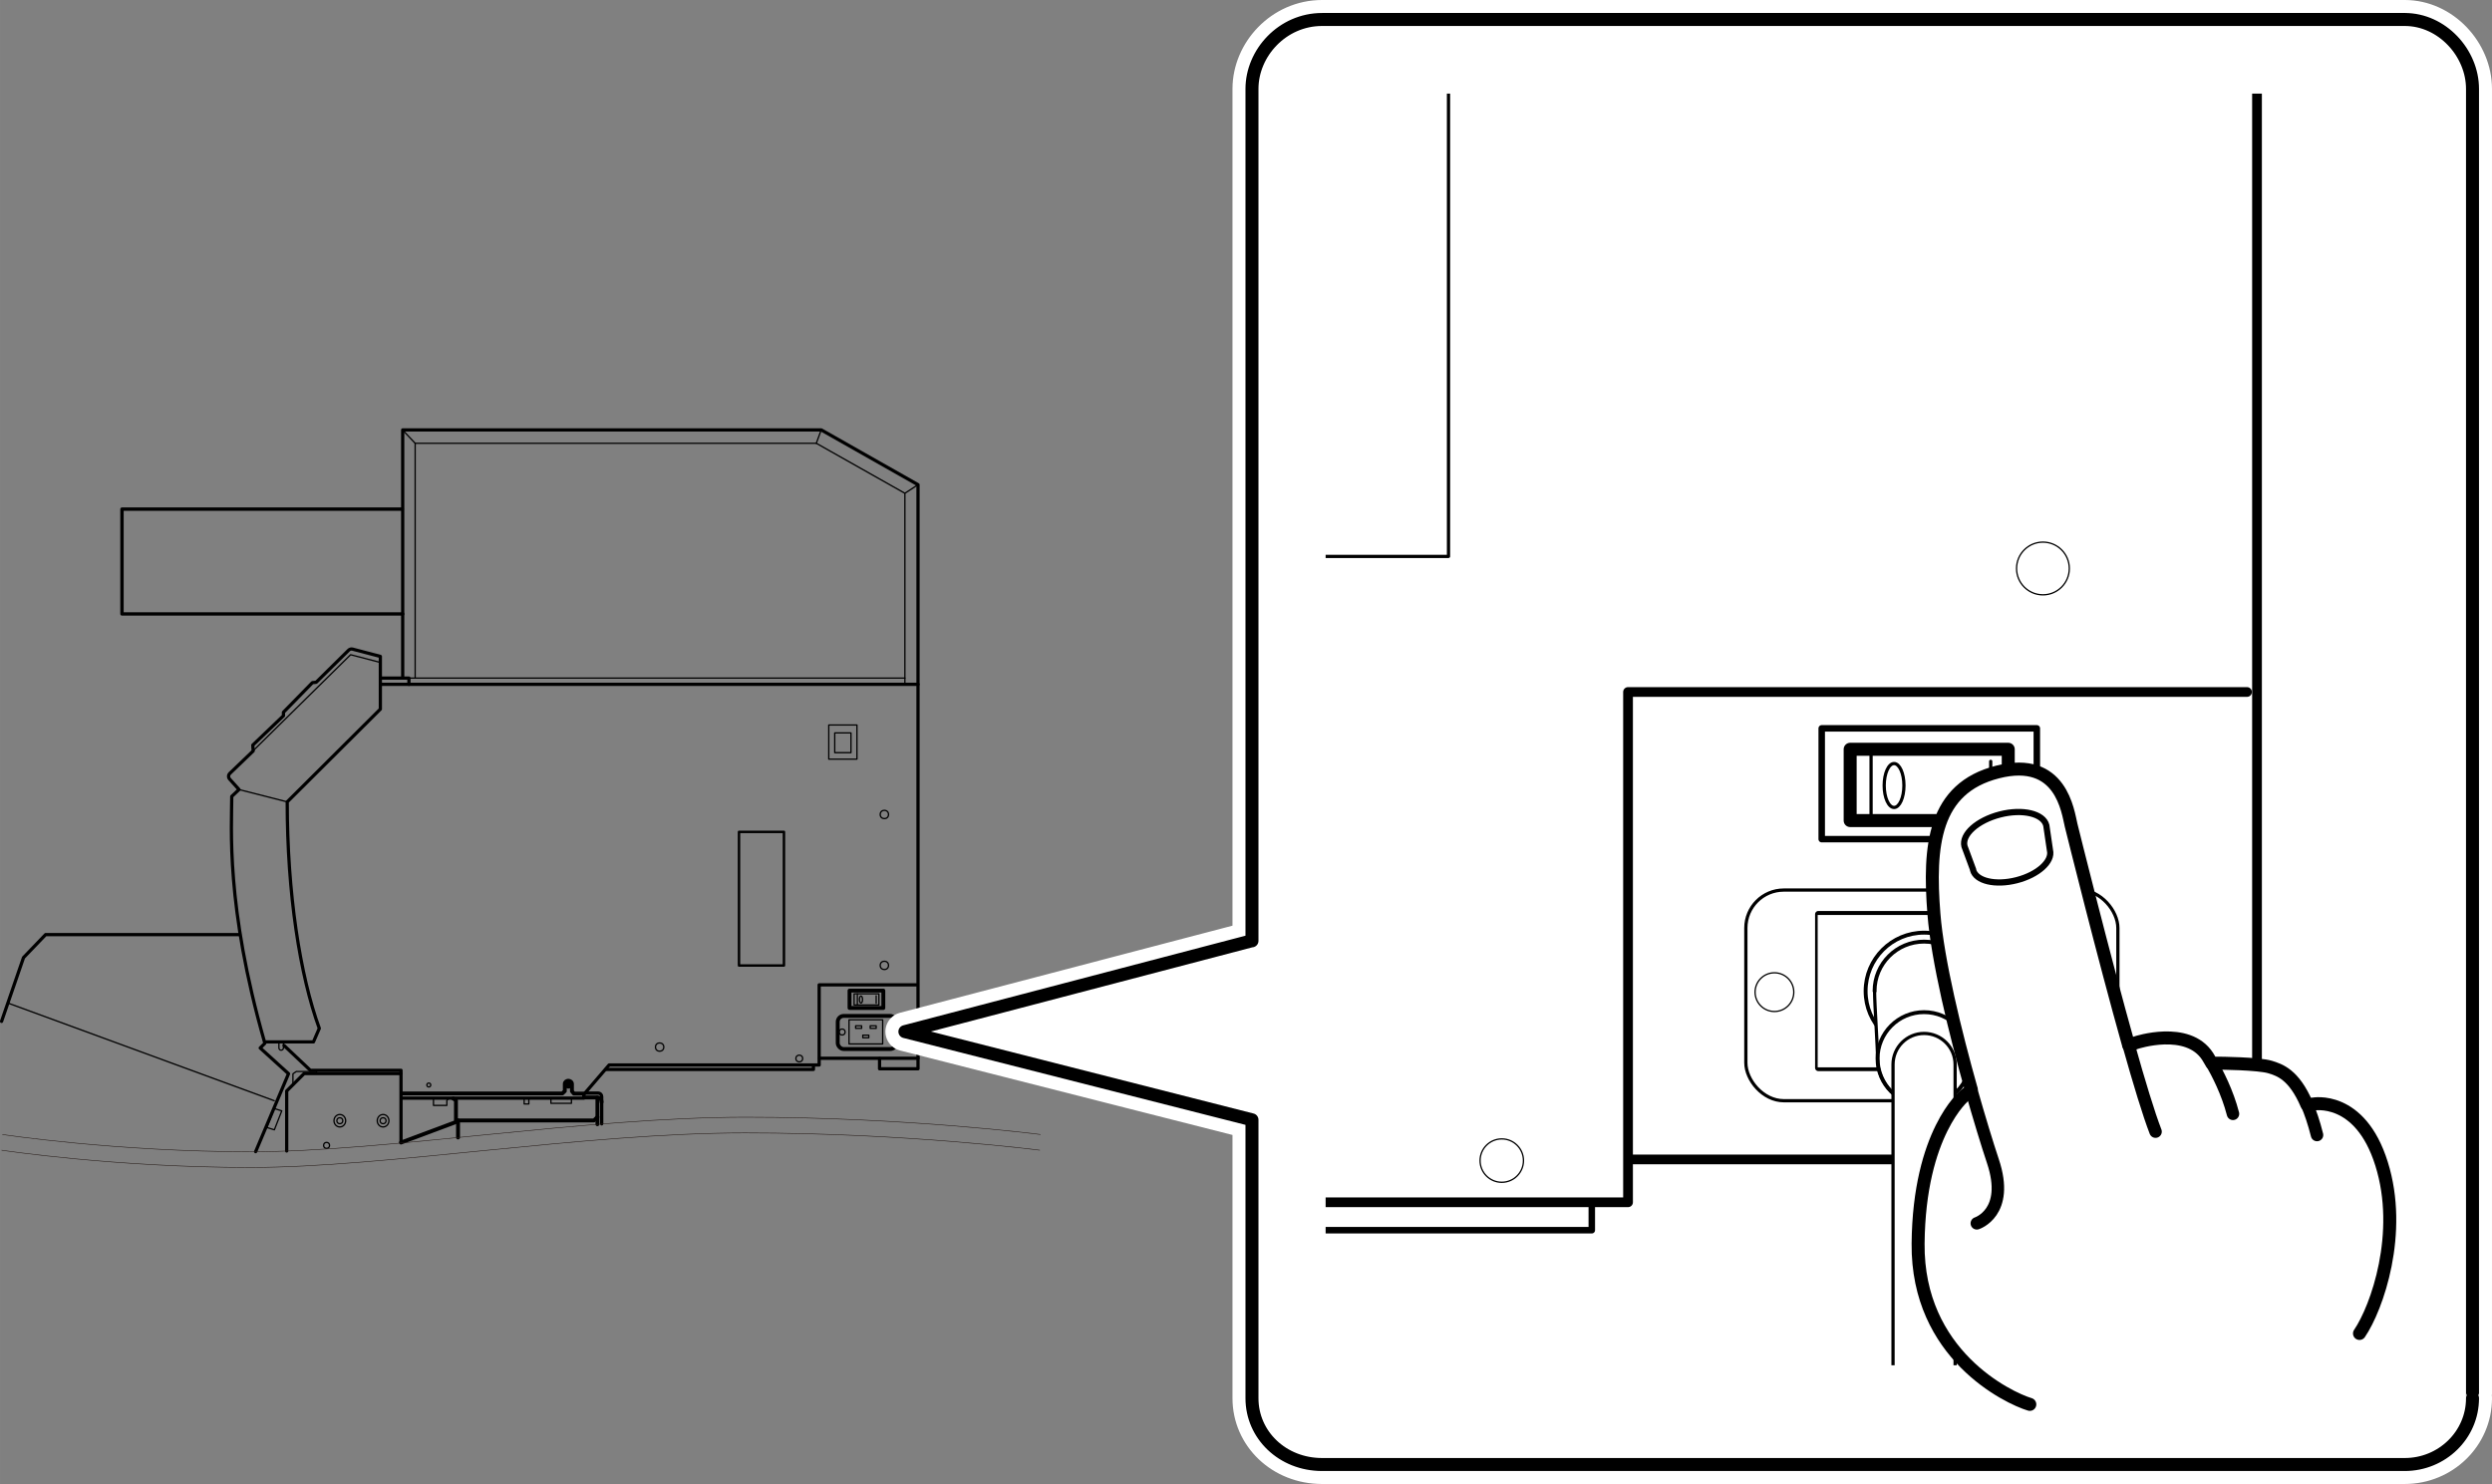 <?xml version="1.0" encoding="UTF-8"?>
<svg xmlns="http://www.w3.org/2000/svg" width="67.68mm" height="40.31mm" xmlns:xlink="http://www.w3.org/1999/xlink" viewBox="0 0 191.84 114.26">
  <rect x="0" y="0" width="191.84" height="114.26" fill="#808080" stroke="none"/>
  <defs>
    <style>
      .cls-1 {
        stroke-width: .26px;
      }

      .cls-1, .cls-2, .cls-3, .cls-4, .cls-5, .cls-6, .cls-7, .cls-8, .cls-9, .cls-10, .cls-11, .cls-12, .cls-13 {
        fill: none;
      }

      .cls-1, .cls-3, .cls-4, .cls-14, .cls-6, .cls-7, .cls-15, .cls-16, .cls-8, .cls-10, .cls-11, .cls-17, .cls-12, .cls-13 {
        stroke-linecap: round;
        stroke-linejoin: round;
      }

      .cls-1, .cls-3, .cls-4, .cls-14, .cls-6, .cls-7, .cls-16, .cls-8, .cls-9, .cls-10, .cls-11, .cls-17, .cls-12, .cls-13 {
        stroke: #000;
      }

      .cls-2 {
        stroke: #231815;
        stroke-width: .04px;
      }

      .cls-3, .cls-9, .cls-17 {
        stroke-width: .1px;
      }

      .cls-4 {
        stroke-width: .75px;
      }

      .cls-18, .cls-14, .cls-15, .cls-16, .cls-17 {
        fill: #fff;
      }

      .cls-6, .cls-16 {
        stroke-width: .25px;
      }

      .cls-15 {
        stroke: #fff;
        stroke-width: 3px;
      }

      .cls-8 {
        stroke-width: .5px;
      }

      .cls-9 {
        stroke-miterlimit: 10;
      }

      .cls-10 {
        stroke-width: .19px;
      }

      .cls-11 {
        stroke-width: .48px;
      }

      .cls-12 {
        stroke-width: .96px;
      }

      .cls-13 {
        stroke-width: .3px;
      }

      .cls-19 {
        clip-path: url(#clippath);
      }
    </style>
    <clipPath id="clippath">
      <rect class="cls-5" x="102.05" y="7.21" width="74.34" height="97.91"/>
    </clipPath>
  </defs>
  <g id="_レイヤー_2" data-name="レイヤー_2">
    <polyline class="cls-6" points="29.33 52.21 31.48 52.21 31.48 52.69"/>
    <line class="cls-6" x1="29.33" y1="52.69" x2="70.67" y2="52.69"/>
    <polyline class="cls-6" points="31 52.21 31 33.1 63.22 33.1 70.67 37.32 70.67 81.48 63.1 81.48"/>
    <polyline class="cls-6" points="70.55 75.83 63.06 75.83 63.06 82 46.89 82 44.94 84.27 44.94 84.55 30.92 84.55"/>
    <path class="cls-6" d="M29.28,50.54v4.06l-7.17,7.14c0,7.04.98,13.35,2.47,17.44l-.45,1.04h-3.77c-3-10.49-2.52-16.59-2.52-18.9l.56-.53-.72-.8c-.12-.13-.11-.33.02-.45l1.79-1.72-.03-.45,2.36-2.26v-.27l2.23-2.28.29-.03,2.5-2.47c.08-.08.2-.11.31-.08l2.13.56Z"/>
    <polyline class="cls-3" points="19.48 57.81 26.99 50.41 29.22 50.99"/>
    <line class="cls-3" x1="18.39" y1="60.79" x2="22.11" y2="61.74"/>
    <line class="cls-3" x1="31.48" y1="52.21" x2="69.66" y2="52.21"/>
    <polyline class="cls-3" points="70.67 37.32 69.66 37.98 69.66 52.61"/>
    <polyline class="cls-9" points="69.66 37.98 62.84 34.13 31.96 34.13 31.96 52.21"/>
    <line class="cls-3" x1="31.96" y1="34.13" x2="31.08" y2="33.2"/>
    <polyline class="cls-1" points="30.96 39.2 9.39 39.2 9.39 47.27 31 47.27"/>
    <line class="cls-3" x1="62.84" y1="34.13" x2="63.22" y2="33.1"/>
    <rect class="cls-3" x="63.8" y="55.82" width="2.17" height="2.63"/>
    <rect class="cls-3" x="64.26" y="56.43" width="1.25" height="1.52"/>
    <circle class="cls-3" cx="68.08" cy="62.71" r=".32"/>
    <circle class="cls-3" cx="68.08" cy="74.33" r=".32"/>
    <circle class="cls-3" cx="50.78" cy="80.62" r=".32"/>
    <circle class="cls-3" cx="61.53" cy="81.5" r=".26"/>
    <circle class="cls-3" cx="64.83" cy="79.46" r=".23"/>
    <circle class="cls-3" cx="68.49" cy="79.46" r=".23"/>
    <rect class="cls-13" x="64.49" y="78.22" width="4.5" height="2.55" rx=".46" ry=".46"/>
    <rect class="cls-3" x="65.36" y="78.52" width="2.59" height="1.86"/>
    <rect class="cls-3" x="65.87" y="78.98" width=".46" height=".2"/>
    <rect class="cls-3" x="66.99" y="78.98" width=".46" height=".2"/>
    <rect class="cls-3" x="66.42" y="79.7" width=".46" height=".2"/>
    <rect class="cls-13" x="65.4" y="76.27" width="2.6" height="1.34"/>
    <rect class="cls-3" x="65.75" y="76.52" width="1.91" height=".86"/>
    <line class="cls-3" x1="66" y1="76.52" x2="66" y2="77.38"/>
    <ellipse class="cls-3" cx="66.28" cy="76.96" rx=".12" ry=".27"/>
    <line class="cls-3" x1="67.45" y1="76.67" x2="67.45" y2="77.25"/>
    <polyline class="cls-6" points="70.67 81.48 70.67 82.29 67.71 82.29 67.71 81.5"/>
    <polyline class="cls-6" points="46.65 82.34 62.62 82.34 62.62 82.04"/>
    <rect class="cls-10" x="56.89" y="64.05" width="3.46" height="10.29"/>
    <path class="cls-3" d="M21.47,80.23v.45c0,.24.35.24.35-.01v-.44"/>
    <polyline class="cls-6" points="21.87 80.5 23.89 82.41 30.87 82.41 30.87 87.97"/>
    <polyline class="cls-3" points="22.55 83.5 22.55 82.68 22.81 82.5 24.37 82.5 24.37 82.65"/>
    <polygon class="cls-3" points="20.54 86.81 21.12 86.99 21.69 85.53 21.11 85.35 20.54 86.81"/>
    <path class="cls-13" d="M30.92,84.19h12.37l.19-.18v-.56c0-.14.13-.23.26-.24.14,0,.29.09.29.26v.55l.15.18h.77"/>
    <circle class="cls-13" cx="43.75" cy="83.52" r=".15"/>
    <circle class="cls-3" cx="33.01" cy="83.54" r=".15"/>
    <circle class="cls-3" cx="26.16" cy="86.29" r=".23"/>
    <ellipse class="cls-3" cx="26.16" cy="86.29" rx=".45" ry=".48"/>
    <circle class="cls-3" cx="29.49" cy="86.29" r=".23"/>
    <circle class="cls-3" cx="25.14" cy="88.19" r=".23"/>
    <ellipse class="cls-3" cx="29.49" cy="86.29" rx=".45" ry=".48"/>
    <path class="cls-6" d="M45.07,84.16h.98c.15,0,.27.12.27.27v2.1"/>
    <polyline class="cls-3" points="42.41 84.55 42.41 84.95 43.99 84.95 43.99 84.59"/>
    <path class="cls-13" d="M44.98,84.5h.98c.25,0,.35.19.35.35"/>
    <polyline class="cls-13" points="34.89 84.58 35.1 84.72 35.1 86.39 30.87 87.97"/>
    <polyline class="cls-13" points="35.13 86.27 45.72 86.27 45.99 86.01 45.99 84.52"/>
    <line class="cls-13" x1="45.99" y1="86.01" x2="45.99" y2="86.56"/>
    <polyline class="cls-3" points="40.35 84.58 40.35 85 40.71 85 40.71 84.58"/>
    <polyline class="cls-3" points="33.37 84.59 33.37 85.11 34.4 85.11 34.4 84.72 34.53 84.6"/>
    <line class="cls-13" x1="35.26" y1="86.27" x2="35.26" y2="87.58"/>
    <polyline class="cls-6" points="22.07 88.62 22.07 84 23.41 82.66 30.86 82.66"/>
    <line class="cls-3" x1="21.11" y1="84.75" x2=".61" y2="77.23"/>
    <polyline class="cls-6" points="18.45 71.96 3.51 71.96 1.81 73.73 .12 78.64"/>
    <polyline class="cls-6" points="19.68 88.67 22.21 82.67 20.03 80.69 20.38 80.34"/>
  </g>
  <g id="_レイヤー_3" data-name="レイヤー_3">
    <path class="cls-15" d="M96.38,72.44c0-27.56,0-65.6,0-65.6,0-2.76,2.34-5.34,5.4-5.34,88.56,0,83.34,0,83.34,0,2.88,0,5.22,2.58,5.22,5.34,0,108.72,0,100.82,0,100.82,0,2.82-2.34,5.1-5.22,5.1-88.53,0-83.34,0-83.34,0-3.06,0-5.4-2.28-5.4-5.1,0-8.52,0-2.54,0-21.44l-26.72-6.79,26.72-7Z"/>
    <path class="cls-14" d="M96.38,72.44c0-27.56,0-65.6,0-65.6,0-2.76,2.34-5.34,5.4-5.34,88.68,0,83.34,0,83.34,0,2.88,0,5.22,2.58,5.22,5.34,0,108.72,0,100.82,0,100.82,0,2.82-2.34,5.1-5.22,5.1-88.68,0-83.34,0-83.34,0-3.06,0-5.4-2.28-5.4-5.1,0-8.52,0-2.54,0-21.44l-26.72-6.79,26.72-7Z"/>
  </g>
  <g id="_レイヤー_5" data-name="レイヤー_5">
    <g class="cls-19">
      <g>
        <polyline class="cls-4" points="173.75 7.21 173.75 89.27 125.58 89.27"/>
        <polyline class="cls-4" points="172.98 53.28 125.33 53.28 125.33 92.57 102.05 92.57"/>
        <circle class="cls-3" cx="157.27" cy="43.77" r="2.03"/>
        <circle class="cls-13" cx="47.17" cy="83.78" r="2.03"/>
        <circle class="cls-3" cx="115.61" cy="89.36" r="1.67"/>
        <circle class="cls-3" cx="136.6" cy="76.39" r="1.49"/>
        <circle class="cls-13" cx="159.92" cy="76.39" r="1.49"/>
        <rect class="cls-6" x="134.4" y="68.53" width="28.64" height="16.22" rx="2.92" ry="2.92"/>
        <rect class="cls-8" x="139.98" y="70.39" width="16.48" height="11.83"/>
        <rect class="cls-13" x="143.19" y="73.35" width="2.96" height="1.27"/>
        <rect class="cls-13" x="150.37" y="73.35" width="2.96" height="1.27"/>
        <rect class="cls-13" x="146.74" y="77.91" width="2.96" height="1.27"/>
        <rect class="cls-8" x="140.24" y="56.08" width="16.56" height="8.53"/>
        <rect class="cls-7" x="142.43" y="57.69" width="12.17" height="5.49"/>
        <line class="cls-6" x1="144.04" y1="57.69" x2="144.04" y2="63.18"/>
        <ellipse class="cls-6" cx="145.81" cy="60.48" rx=".76" ry="1.69"/>
        <line class="cls-6" x1="153.25" y1="58.62" x2="153.25" y2="62.33"/>
        <polyline class="cls-8" points="173.75 89.27 173.75 94.43 154.9 94.43 154.9 89.36"/>
        <polyline class="cls-8" points="102.05 94.72 122.54 94.72 122.54 92.82"/>
        <polyline class="cls-6" points="111.51 7.21 111.51 42.84 102.05 42.84"/>
      </g>
      <g>
        <rect class="cls-17" x="139.88" y="70.4" width="16.48" height="11.83"/>
        <circle class="cls-13" cx="148.12" cy="76.31" r="4.5"/>
        <path class="cls-16" d="M144.31,76.31c0,1.09.23,4.25.23,5.2,0,1.98,1.6,3.58,3.58,3.58s3.58-1.6,3.58-3.58c0-.94.23-4.11.23-5.2"/>
        <circle class="cls-13" cx="148.12" cy="81.51" r="3.58"/>
        <path class="cls-16" d="M150.51,105.12v-23.16c0-1.32-1.07-2.39-2.39-2.39s-2.39,1.07-2.39,2.39v23.16"/>
        <path class="cls-13" d="M151.93,76.31c0-2.1-1.7-3.81-3.81-3.81s-3.81,1.7-3.81,3.81"/>
      </g>
    </g>
  </g>
  <g id="_レイヤー_6" data-name="レイヤー_6">
    <g>
      <path class="cls-18" d="M156.26,108.13c-1.67-.5-8.68-3.84-8.6-12.38.08-8.54,3.56-11.38,3.56-11.38l.54-.47c-1.26-4.46-2.6-9.99-2.88-13.51-.42-5.28-.02-9.7,4.9-10.95s5.41,3.08,5.66,4.1c.18.72,2.47,9.97,4.43,16.94l.57-.2s3.97-1.32,5.51,1.06c0,0,.12.19.31.52h.53s3.09.02,3.98.3c.7.22,1.81.54,2.81,2.87l.48-.02s3.62-.72,5.28,4.6c1.67,5.32-.35,11.08-1.7,13.06"/>
      <path class="cls-7" d="M156.26,108.13c-1.67-.5-8.68-3.84-8.6-12.38.08-8.54,3.56-11.38,3.56-11.38l.54-.47c-1.26-4.46-2.6-9.99-2.88-13.51-.42-5.28-.02-9.7,4.9-10.95s5.41,3.08,5.66,4.1c.18.72,2.47,9.97,4.43,16.94l.57-.2s3.97-1.32,5.51,1.06c0,0,.12.19.31.52h.53s3.09.02,3.98.3c.7.22,1.81.54,2.81,2.87l.48-.02s3.62-.72,5.28,4.6c1.67,5.32-.35,11.08-1.7,13.06"/>
      <path class="cls-18" d="M163.87,80.47c.8,2.85,1.55,5.32,2.07,6.66"/>
      <path class="cls-12" d="M163.87,80.47c.8,2.85,1.55,5.32,2.07,6.66"/>
      <path class="cls-18" d="M152.18,94.19s2.57-.81,1.24-4.78c-.44-1.32-1.04-3.28-1.67-5.5"/>
      <path class="cls-12" d="M152.18,94.19s2.57-.81,1.24-4.78c-.44-1.32-1.04-3.28-1.67-5.5"/>
      <path class="cls-12" d="M170.26,81.85c.43.75,1.21,2.24,1.64,3.91"/>
      <path class="cls-12" d="M177.59,85.02c.27.63.54,1.41.78,2.37"/>
      <path class="cls-11" d="M151.89,66.98c.22.86,1.72,1.21,3.36.79s2.78-1.45,2.56-2.31l-.28-1.91c-.23-.91-1.83-1.29-3.57-.84s-2.96,1.54-2.73,2.45l.67,1.81Z"/>
    </g>
    <path class="cls-2" d="M80.1,87.35s-10.25-1.33-22.68-1.33c-12.46,0-27.68,2.66-38.09,2.66S.18,87.35.18,87.35"/>
    <path class="cls-2" d="M80.05,88.56s-10.25-1.33-22.68-1.33c-12.46,0-27.68,2.66-38.09,2.66S.12,88.56.12,88.56"/>
  </g>
</svg>